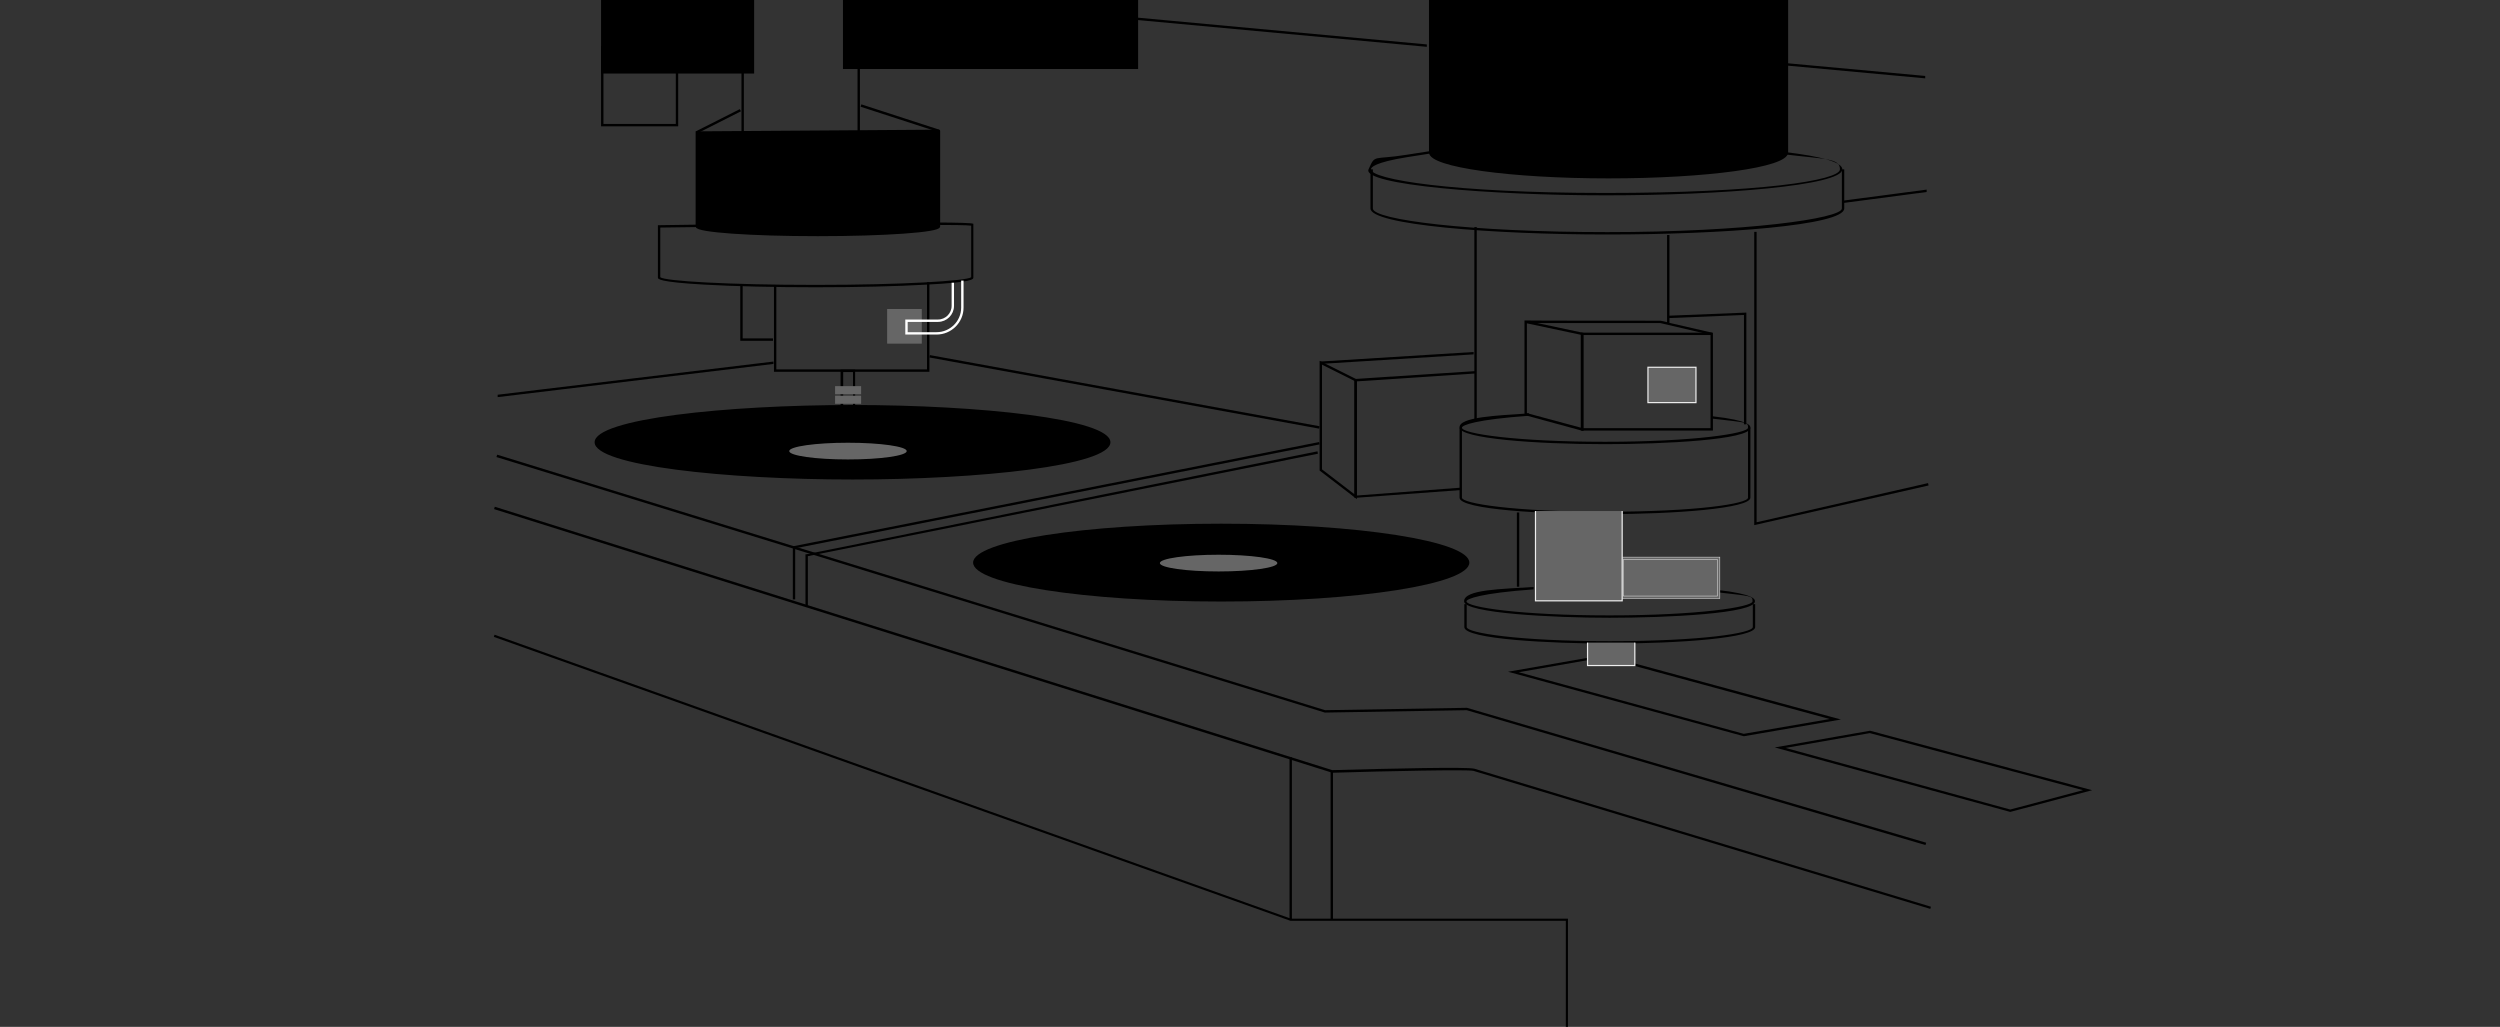 <?xml version="1.0" encoding="UTF-8"?>
<svg id="_圖層_1" xmlns="http://www.w3.org/2000/svg" version="1.1" viewBox="0 0 1046.9 430">
  <rect x="0" y="0" width="1046.9" height="430" fill="#333333" stroke="none"/>
  <!-- Generator: Adobe Illustrator 29.0.1, SVG Export Plug-In . SVG Version: 2.1.0 Build 192)  -->
  <defs>
    <style>
      .st0 {
        stroke: #fff;
      }

      .st0, .st1, .st2, .st3, .st4 {
        stroke-miterlimit: 10;
      }

      .st0, .st2 {
        fill: none;
      }

      .st5, .st1, .st3 {
        fill: #666;
      }

      .st1 {
        stroke-width: .2px;
      }

      .st1, .st3 {
        stroke: #eee;
      }

      .st2, .st4 {
        stroke: #000;
      }

      .st3 {
        stroke-width: .5px;
      }
    </style>
  </defs>
  <path d="M567.2,208.5v-49.8l50.7-3.3v1l-49.7,3.3v47.8l43.7-3.3v1l-44.7,3.3ZM389.2,155.7h-65.1v-36h1v35h63.1v-36.5h1v37.5Z"/>
  <path d="M672.1,215.3c-24.5,0-60.9-1.8-60.9-6.9v-29.3h1v29.3c0,2.4,21.3,5.9,59.9,5.9s59.9-3.4,59.9-5.9v-29.3h1v29.3c0,4.5-31.4,6.9-60.9,6.9h0Z"/>
  <g>
    <ellipse cx="357" cy="185.2" rx="107.5" ry="15.1"/>
    <path d="M357,200.8c-53.1,0-108-5.8-108-15.6s54.9-15.6,108-15.6,108,5.8,108,15.6-54.9,15.6-108,15.6ZM357,170.6c-64,0-107,7.5-107,14.6s43,14.6,107,14.6,107-7.5,107-14.6-43-14.6-107-14.6Z"/>
  </g>
  <ellipse cx="511.4" cy="235.6" rx="103.9" ry="16.3"/>
  <path d="M458,190h-1c0-6.6-40.4-13.7-100.6-13.7s-100.6,7.1-100.6,13.7h-1c0-9.2,51.7-14.7,101.6-14.7s101.6,5.5,101.6,14.7ZM341.6,120.3c-17.5,0-34-.4-46.4-1.1-19.7-1.1-19.7-2.4-19.7-3v-21.9h.5c39.1-.6,130.2-1.9,131.5-.6h.1v22.5c0,.7,0,2-19.7,3-12.4.7-28.9,1.1-46.4,1.1h.1ZM276.5,116.1c1.9,1.6,28.3,3.2,65.1,3.2s63.2-1.7,65.1-3.2v-21.6c-6.1-.9-95.1.3-130.2.8,0,0,0,20.8,0,20.8Z"/>
  <ellipse class="st5" cx="355.1" cy="188.9" rx="24.6" ry="3.5"/>
  <ellipse class="st5" cx="510.3" cy="235.8" rx="24.6" ry="3.5"/>
  <path d="M613.1,238.2h-1c0-6.6-40.4-13.7-100.6-13.7s-100.6,7.1-100.6,13.7h-1c0-9.2,51.7-14.7,101.6-14.7s101.6,5.5,101.6,14.7Z"/>
  <path class="st4" d="M393.2,54.8v40c0,2-22.7,3.6-50.7,3.6s-50.7-1.6-50.7-3.6v-39.3s102.8-.7,101.4-.7Z"/>
  <path d="M360.1,56.1h-49.6V-2.8h49.6s0,58.9,0,58.9ZM311.5,55.1h47.6V-1.8h-47.6s0,56.9,0,56.9Z"/>
  <path class="st4" d="M353.5-1.6h122.6v30h-122.6V-1.6ZM252.2-2.3h63.1V30.3h-63.1V-2.3Z"/>
  <path d="M284,52.9h-32.3V19.3h32.3v33.6ZM252.7,51.9h30.3v-31.6h-30.3s0,31.6,0,31.6Z"/>
  <path d="M673.1,98.2c-48.8,0-99.2-4.1-99.2-10.9v-16.4h1v16.4c0,4.7,40.3,9.9,98.2,9.9s98.2-5.7,98.2-9.9v-16.4h1v16.4c0,7.1-51.1,10.9-99.2,10.9Z"/>
  <path d="M672.3,81.8c-48.1,0-102.1-4.4-99.2-10.9s1.7-3.8,16-6.1l9.6-1.5.2,1-9.6,1.5c-13.7,2.2-15.2,4.3-15.2,5.1,0,4.2,34.1,9.9,98.2,9.9s98.2-5.2,98.2-9.9-6.2-4.2-23.6-6.3v-1c16.3,1.9,24.6,4.4,24.6,7.3,0,6.8-50.4,10.9-99.2,10.9Z"/>
  <path class="st4" d="M598.9-1.6V63.8c0,5.7,33.5,10.4,74.7,10.4s74.7-4.6,74.7-10.4V-3.8s-150.5,1.1-149.4,2.2h0Z"/>
  <path d="M672.1,186c-29.5,0-60.5-2.4-60.9-6.9s15.8-5.1,29.1-6v1c-22.2,1.6-28.1,3.9-28.1,5,0,2.5,22.8,5.9,59.9,5.9s59.9-3.5,59.9-5.9-.4-2.1-15-3.8v-1c16,1.8,16,4.1,16,4.8,0,5.1-36.4,6.9-60.9,6.9h0Z"/>
  <path d="M674.1,269.5c-24.5,0-60.9-1.8-60.9-6.9v-9.6h1v9.6c0,2.4,21.3,5.9,59.9,5.9s59.9-3.4,59.9-5.9v-9.6h1v9.6c0,4.5-31.4,6.9-60.9,6.9h0Z"/>
  <path d="M717.3,180.3h-55.3v-41h55.3v41ZM663,179.3h53.3v-39h-53.3v39Z"/>
  <path class="st3" d="M690.1,153.8h20.1v14.8h-20.1v-14.8Z"/>
  <path d="M663,180.5l-24.6-6.7v-39.6h.6c0,.1,56.4.1,56.4.1l2.7.6v-36.5h1v36.8l17.8,4.1-.2,1-21.4-5h-51.5l19.3,4.1v41.1h0ZM639.4,173l22.6,6.1v-38.9l-22.6-4.8v37.6ZM618.4,176.3h-1v-81.2h1v81.2Z"/>
  <path class="st2" d="M553.1,151.9l14.6,7.3v48.8l-14.6-11.2v-44.9Z"/>
  <path d="M734.6,219.9v-122.8h1v121.6l71.8-16.4.2,1-73,16.6ZM731.3,177.7h-1v-45.8l-31.5,1.3v-1l32.5-1.3v46.8ZM552.8,152.4v-1l64.3-4v1l-64.3,4ZM771.9,85v-1l34.9-4.6v1l-34.9,4.6ZM806.1,32.8l-57.4-5.3v-1l57.5,5.3v1h0ZM597.4,19.6l-120.9-11.2v-1l121,11.2v1h-.1Z"/>
  <path class="st5" d="M371.5,129.4h14.5v14.5h-14.5v-14.5Z"/>
  <path d="M358.4,175.5h-6.1l1.3-4.5h-1.6v-16.2h6.1v16.2h-1.3l1.5,4.5h.1ZM353.7,174.5h3.3l-1.2-3.4h-1.2l-1,3.4h0ZM353.1,170h4.1v-14.2h-4.1v14.2ZM323.7,142.7h-13.7v-23h1v22h12.7v1Z"/>
  <path class="st5" d="M349.7,165.7h10.9v3.4h-10.9v-3.4ZM349.7,161.7h10.9v3.4h-10.9v-3.4Z"/>
  <path d="M808.3,380.6l-191.3-57.8h0c-2.3-.6-36.5.1-59.1.8h0l-351-110.4.3-1,350.7,110.3c25.7-.7,56.4-1.4,59.5-.6h0l191.2,57.8-.3,1h0ZM552.4,179.5l-163.2-29.8.2-1,163.2,29.8-.2,1ZM208.4,166.3v-1c-.1,0,115.5-13.9,115.5-13.9v1s-115.5,13.9-115.5,13.9Z"/>
  <polygon points="333 251 332 251 332 228.8 332.4 228.7 552.4 185.1 552.6 186.1 333 229.6 333 251"/>
  <path d="M656.7,432h-1v-46.4h-115.3l-333.6-118.9.3-.9,332.9,118.7v-67.4h1v67.6h16.2v-61.6h1v61.6h98.4v47.4h.1ZM841.8,340h0l-98.6-27,39.9-7h0l93,24.9-34.3,9.1h0ZM747.7,313.2l94.1,25.8,30.5-8.1-89.3-23.9-35.3,6.2ZM730.2,308.3h0l-98.7-27,40-7h.1l99.3,27-40.6,7h-.1ZM636,281.5l94.2,25.8,36-6.2-94.8-25.8-35.4,6.2ZM338.3,253.6h-1v-21.5h.4l214-43.1.2,1-213.6,42.9v20.7h0ZM636.2,245.7h-1v-31.1h1v31.1Z"/>
  <path class="st3" d="M664.8,269.1v9.6h19.8v-9.6"/>
  <path d="M806.4,353.9l-192.2-56.5-59.4,1h0l-346.9-107,.3-1,346.7,107,59.4-1h0l192.3,56.5-.3,1h0ZM291.9,55.9l-.5-.9,18.4-9.3.5.9-18.4,9.3ZM393,55.3l-32.6-10.6.3-1,32.6,10.6-.3,1h0Z"/>
  <g>
    <path class="st0" d="M399,118.4v9.7c0,3.4-2.8,6.2-6.2,6.2h-13.2v5.3h12.6c5.9,0,10.8-4.8,10.8-10.8v-11.3"/>
    <path d="M674,258.7c-23.5,0-60.9-1.9-60.9-6.9s15.8-5.1,29.1-6v1c-22.2,1.6-28.1,4-28.1,5,0,2.5,22.8,5.9,59.9,5.9s59.9-3.5,59.9-5.9-.4-2.1-15-3.8v-1c16,1.8,16,4.1,16,4.8,0,5.1-36.4,6.9-60.9,6.9Z"/>
  </g>
  <g>
    <path class="st1" d="M679.3,233.8h40.4v16.3h-40.4v-16.3h0Z"/>
    <path class="st1" d="M720.2,250.6h-41.4v-17.3h41.4v17.3ZM679.8,249.6h39.4v-15.3h-39.4v15.3h0Z"/>
  </g>
  <path class="st3" d="M643,214v37.6h36.3v-37.6"/>
</svg>
